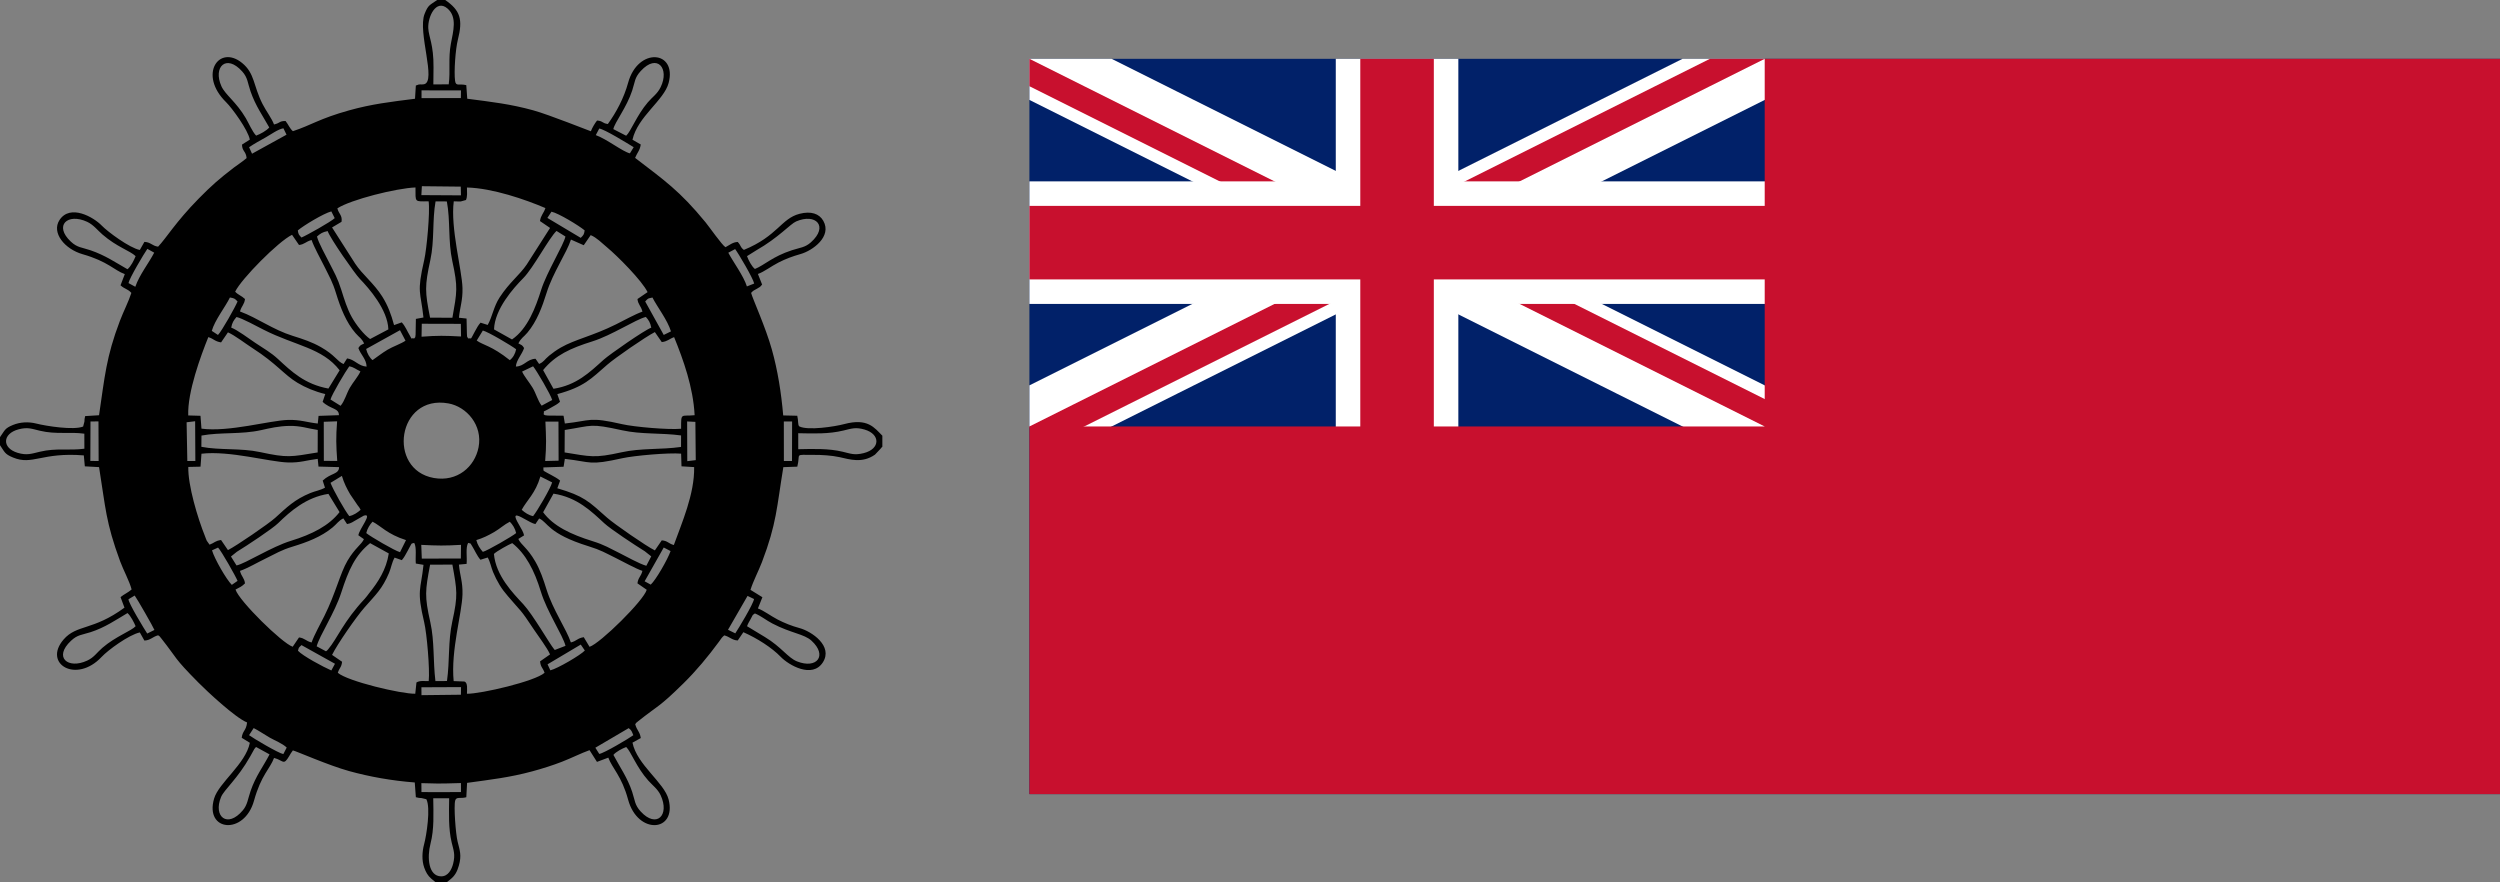<?xml version="1.0" encoding="UTF-8"?>
<svg width="170px" height="60px" viewBox="0 0 170 60" version="1.1" xmlns="http://www.w3.org/2000/svg" xmlns:xlink="http://www.w3.org/1999/xlink">
    <rect x="0" y="0" width="170" height="60" fill="#808080" stroke="none"/>
    <title>Artboard</title>
    <g id="Artboard" stroke="none" stroke-width="1" fill="none" fill-rule="evenodd">
        <g id="MED" fill="#000000" fill-rule="nonzero">
            <path d="M29.46,54.28 L30.543,54.28 C30.532,55.306 30.486,56.338 30.714,57.291 C30.842,57.826 30.971,58.105 30.814,58.73 C30.713,59.13 30.473,59.595 30,59.591 C29.128,59.585 29.031,58.307 29.275,57.364 C29.531,56.378 29.473,55.321 29.46,54.28 L29.46,54.28 Z M28.654,53.254 L29.75,53.28 L30.333,53.275 L31.344,53.248 L31.347,53.858 L30.417,53.864 L29.583,53.866 L28.659,53.86 L28.654,53.254 L28.654,53.254 Z M41.712,51.333 C41.884,51.12 42.316,50.895 42.583,50.797 C42.904,51.105 43.271,52.167 44.085,53.081 C44.367,53.397 44.731,53.66 44.923,54.075 C45.558,55.447 44.637,56.349 43.567,55.182 C43.15,54.726 43.181,54.428 42.986,53.842 C42.666,52.881 42.147,52.158 41.712,51.333 L41.712,51.333 Z M17.417,50.797 L18.329,51.298 C17.901,52.129 17.393,52.758 17.04,53.786 C16.854,54.326 16.831,54.722 16.516,55.097 C15.469,56.349 14.479,55.537 15.031,54.199 C15.237,53.699 16.157,52.96 17.015,51.436 L17.285,50.949 C17.426,50.747 17.314,50.907 17.417,50.797 L17.417,50.797 Z M40.75,51.267 L40.484,50.845 L42.75,49.513 C42.956,49.668 42.962,49.744 43.065,49.995 C42.769,50.213 41.081,51.217 40.75,51.267 Z M17.25,49.509 C17.593,49.679 17.995,49.961 18.34,50.157 C18.702,50.364 19.188,50.543 19.496,50.833 L19.267,51.278 C18.929,51.217 17.224,50.205 16.936,49.992 L17.25,49.509 Z M28.656,46.735 L31.35,46.723 L31.342,47.241 L28.661,47.272 L28.656,46.735 L28.656,46.735 Z M37.423,45.582 L37.234,45.173 L39.491,43.831 L39.769,44.235 C39.478,44.549 37.903,45.469 37.423,45.582 Z M20.261,44.25 C20.338,44.014 20.261,44.097 20.5,43.867 L22.778,45.136 L22.531,45.591 C21.978,45.352 20.569,44.594 20.261,44.25 Z M50.798,42.583 C50.879,42.369 50.925,42.315 51.032,42.117 C51.258,41.699 51.12,41.884 51.333,41.713 C51.759,41.885 52.071,42.162 52.52,42.397 C53.796,43.064 54.68,43.107 55.182,43.567 C56.295,44.588 55.535,45.509 54.196,44.974 C53.571,44.724 53.151,44.007 52.016,43.319 L50.798,42.583 L50.798,42.583 Z M8.67,41.688 C8.888,41.876 9.116,42.335 9.223,42.583 C8.941,42.897 7.86,43.277 6.965,44.049 C6.586,44.376 6.4,44.704 5.925,44.923 C4.623,45.524 3.621,44.702 4.826,43.575 C5.275,43.154 5.552,43.182 6.158,42.988 C7.117,42.681 7.89,42.151 8.67,41.688 Z M29.246,38.399 L30.762,38.392 C31.08,40.165 31.151,40.47 30.758,42.251 C30.459,43.607 30.59,44.931 30.394,46.309 L29.609,46.315 C29.443,44.954 29.551,43.61 29.263,42.318 C28.859,40.506 28.915,40.187 29.246,38.399 L29.246,38.399 Z M50,43.068 L49.504,42.825 L50.833,40.522 L51.275,40.733 C51.222,41.08 50.217,42.743 50,43.068 L50,43.068 Z M8.736,40.75 L9.159,40.497 C9.313,40.694 10.441,42.667 10.501,42.837 L10.011,43.08 C9.806,42.772 8.736,41.008 8.736,40.75 L8.736,40.75 Z M31.207,38.393 L31.729,38.344 C31.774,37.894 31.649,37.245 31.833,36.917 C32.059,36.993 31.929,36.861 32.11,37.144 C32.283,37.415 32.427,37.783 32.671,38.063 L33.165,37.909 C33.338,38.208 33.396,38.579 33.526,38.894 C33.646,39.186 33.816,39.523 33.972,39.777 C34.162,40.087 34.313,40.272 34.541,40.542 C35.463,41.634 35.329,41.326 36.328,42.84 C36.632,43.3 37.202,44.04 37.403,44.5 L36.725,44.973 C36.772,45.403 36.901,45.37 37.031,45.75 C36.383,46.329 32.713,47.185 31.752,47.176 C31.755,46.908 31.827,46.4 31.569,46.343 L30.849,46.314 C30.647,44.214 31.413,41.728 31.449,40.417 C31.473,39.569 31.273,39.135 31.207,38.393 L31.207,38.393 Z M29.153,46.315 C28.793,46.317 28.556,46.268 28.319,46.407 L28.238,47.174 C27.295,47.194 23.637,46.329 22.971,45.75 C23.09,45.383 23.219,45.392 23.262,45 L22.58,44.533 C22.932,43.814 24.197,41.979 24.796,41.296 C25.559,40.426 25.987,40.06 26.454,38.957 C26.604,38.599 26.64,38.257 26.833,37.917 L27.324,38.091 C27.496,37.888 27.572,37.726 27.716,37.467 C28.066,36.837 27.91,37.001 28.167,36.916 C28.346,37.235 28.233,37.892 28.276,38.321 L28.798,38.409 C28.619,40.136 28.312,40.077 28.847,42.328 C29.024,43.071 29.237,45.517 29.153,46.315 L29.153,46.315 Z M28.646,37.051 C29.755,37.108 30.242,37.114 31.349,37.05 L31.337,37.978 L28.682,37.986 L28.646,37.051 L28.646,37.051 Z M33.586,37.667 C33.794,37.467 34.572,37.041 34.833,36.932 C35.74,37.649 36.336,38.775 36.778,40.228 C37.192,41.591 38.274,43.196 38.455,43.917 L37.727,44.197 C37.717,44.186 37.693,44.163 37.682,44.15 C37.358,43.762 36.251,41.807 35.581,41.085 C34.872,40.321 33.722,39.154 33.586,37.667 Z M22.167,44.288 L21.533,43.949 C21.737,43.2 22.764,41.669 23.206,40.295 C23.706,38.742 24.155,37.749 25.167,36.933 L26.437,37.634 C26.268,38.73 25.714,39.583 25.096,40.346 C24.981,40.489 24.928,40.584 24.802,40.718 C23.36,42.253 22.926,43.432 22.317,44.15 C22.218,44.266 22.273,44.202 22.167,44.288 L22.167,44.288 Z M44.25,39.755 L43.835,39.528 L45.134,37.23 L45.6,37.473 C45.396,38.051 44.598,39.441 44.25,39.755 L44.25,39.755 Z M14.417,37.422 L14.828,37.235 C15.049,37.456 16.031,39.19 16.154,39.5 L15.763,39.771 C15.402,39.417 14.583,38.002 14.417,37.422 L14.417,37.422 Z M32.833,37.527 C32.632,37.298 32.475,37.058 32.389,36.726 C32.826,36.596 33.193,36.417 33.601,36.181 C34.002,35.949 34.285,35.669 34.667,35.478 C34.857,35.667 35.033,35.943 35.097,36.25 C34.835,36.47 33.135,37.452 32.833,37.527 L32.833,37.527 Z M24.906,36.25 C24.973,35.951 25.153,35.661 25.333,35.475 C25.883,35.75 26.343,36.329 27.609,36.727 L27.201,37.548 C26.83,37.447 25.195,36.488 24.906,36.25 Z M36.407,35.637 L36.663,35.257 C37.251,35.5 37.244,36.286 40.022,37.145 C40.877,37.409 41.148,37.591 41.881,37.949 C42.429,38.217 43.179,38.647 43.684,38.821 C43.583,39.225 43.402,39.249 43.346,39.667 L43.977,40.105 C43.785,40.823 40.822,43.748 40.089,43.984 L39.695,43.328 C39.248,43.401 39.228,43.586 38.819,43.686 C38.52,42.785 37.6,41.479 37.163,40.084 C36.951,39.407 36.736,38.764 36.399,38.182 C35.839,37.215 35.446,37.074 35.246,36.649 L35.637,36.406 C35.579,36.018 34.92,35.224 35.073,35.072 C35.208,34.939 36.046,35.578 36.407,35.637 L36.407,35.637 Z M24.368,36.398 L24.746,36.663 C24.582,37.034 24.144,37.257 23.63,38.129 C23.127,38.983 22.836,40.319 22.057,41.887 C21.784,42.436 21.365,43.177 21.188,43.689 C20.776,43.583 20.725,43.393 20.333,43.345 L19.904,43.978 C19.186,43.742 16.257,40.866 16.015,40.09 C16.305,39.94 16.445,39.885 16.66,39.667 C16.61,39.285 16.419,39.221 16.318,38.821 C16.818,38.655 17.528,38.237 18.065,37.979 C18.79,37.629 19.084,37.418 19.916,37.164 C20.881,36.87 21.848,36.504 22.617,35.865 C22.932,35.604 22.992,35.433 23.346,35.248 L23.599,35.636 C23.871,35.597 24.016,35.471 24.257,35.338 L24.737,35.065 C25.377,34.862 24.441,35.945 24.368,36.398 L24.368,36.398 Z M36.933,34.833 L37.637,33.568 C39.257,33.814 40.241,34.798 41.087,35.578 C41.525,35.983 43.157,37.059 43.846,37.486 L44.284,37.833 L43.95,38.473 C43.474,38.342 42.586,37.836 42.136,37.614 C41.441,37.273 41.118,37.055 40.292,36.798 C38.834,36.343 37.629,35.781 36.933,34.833 L36.933,34.833 Z M16.083,38.451 L15.706,37.843 L16.105,37.522 C16.773,37.114 18.52,35.961 18.913,35.576 C19.744,34.763 20.832,33.811 22.333,33.583 L23.09,34.822 C22.372,35.751 21.222,36.333 19.773,36.779 C18.452,37.186 16.706,38.317 16.083,38.451 L16.083,38.451 Z M36.25,35.098 C35.955,35.036 35.686,34.859 35.476,34.667 C35.819,34.025 36.414,33.548 36.746,32.401 L37.545,32.803 C37.447,33.202 36.508,34.787 36.25,35.098 Z M22.474,32.833 L23.249,32.361 C23.383,32.827 23.596,33.245 23.81,33.61 L24.314,34.352 C24.437,34.515 24.433,34.492 24.523,34.667 C24.336,34.835 24.059,35.037 23.75,35.094 C23.44,34.711 22.665,33.325 22.474,32.833 L22.474,32.833 Z M36.951,31.785 L38.325,31.739 L38.409,31.203 C40.287,31.419 40.013,31.67 42.33,31.157 C43.117,30.983 45.467,30.773 46.316,30.848 L46.342,31.71 L47.202,31.763 C47.236,33.593 46.356,35.571 45.821,37.062 C45.434,36.955 45.418,36.779 45,36.743 L44.531,37.427 C43.959,37.152 41.761,35.627 41.29,35.209 C40.015,34.076 39.714,33.736 37.898,33.202 L38.087,32.682 C37.884,32.508 37.723,32.439 37.465,32.29 C37.347,32.222 37.252,32.184 37.138,32.113 C36.892,31.962 36.968,32.062 36.951,31.785 L36.951,31.785 Z M21.943,32.679 L22.099,33.163 C21.794,33.336 21.437,33.389 21.107,33.524 C20.031,33.966 19.514,34.488 18.714,35.213 C18.273,35.613 16.062,37.128 15.5,37.407 L15.032,36.72 C14.61,36.781 14.606,36.906 14.25,37.038 L14.06,36.77 C14.013,36.672 13.99,36.588 13.943,36.472 C13.443,35.235 12.772,32.995 12.805,31.752 L13.636,31.733 L13.7,30.853 C15.619,30.631 18.309,31.411 19.583,31.448 C20.421,31.473 20.851,31.294 21.605,31.203 L21.658,31.727 L23.057,31.765 C23.051,32.264 22.501,32.155 21.943,32.679 L21.943,32.679 Z M53.3,28.659 L53.863,28.66 L53.856,31.347 L53.304,31.348 L53.3,28.659 Z M46.725,28.659 L47.286,28.687 L47.311,31.289 L46.735,31.36 L46.725,28.659 Z M6.153,28.662 L6.696,28.654 L6.707,31.349 L6.143,31.343 L6.153,28.662 Z M12.689,28.715 L13.269,28.644 L13.284,31.346 L12.738,31.347 L12.689,28.715 L12.689,28.715 Z M38.402,29.239 C40.341,28.935 40.086,28.774 42.322,29.263 C43.63,29.549 44.948,29.425 46.313,29.61 L46.31,30.392 C44.935,30.587 43.591,30.46 42.252,30.758 C40.403,31.169 40.165,31.048 38.393,30.765 L38.402,29.239 L38.402,29.239 Z M13.7,29.618 C14.995,29.377 16.403,29.551 17.753,29.249 C18.372,29.11 18.966,28.973 19.667,28.962 C20.476,28.949 20.916,29.137 21.607,29.237 L21.602,30.766 C19.764,31.064 19.579,31.152 17.676,30.74 C16.38,30.46 14.949,30.627 13.693,30.383 L13.7,29.618 L13.7,29.618 Z M32.542,30.417 C32.283,31.746 31.092,32.783 29.501,32.503 C26.308,31.941 27.003,26.802 30.492,27.431 C31.73,27.654 32.835,28.917 32.542,30.417 Z M54.28,29.459 C55.355,29.479 56.338,29.522 57.361,29.274 C57.911,29.141 58.187,29.034 58.792,29.21 C59.875,29.526 59.874,30.527 58.73,30.813 C58.097,30.971 57.851,30.848 57.29,30.715 C56.334,30.488 55.305,30.525 54.281,30.546 L54.28,29.459 Z M5.738,30.512 C4.703,30.654 3.841,30.448 2.713,30.717 C2.151,30.851 1.835,30.981 1.206,30.794 C0.119,30.47 0.15,29.484 1.273,29.192 C1.89,29.032 2.163,29.16 2.705,29.289 C3.831,29.558 4.716,29.35 5.735,29.491 L5.738,30.512 L5.738,30.512 Z M22.932,31.344 L22.021,31.339 L22.016,28.681 L22.923,28.649 C22.838,29.775 22.855,30.247 22.932,31.344 L22.932,31.344 Z M37.088,28.67 L37.976,28.667 L37.985,31.326 L37.072,31.349 C37.163,30.224 37.135,29.757 37.088,28.67 L37.088,28.67 Z M37.897,26.8 C39.716,26.305 40.184,25.766 41.297,24.797 C41.823,24.338 43.885,22.911 44.531,22.581 L45,23.261 C45.386,23.223 45.496,23.05 45.84,22.925 C46.472,24.481 47.136,26.328 47.235,28.234 C46.293,28.328 46.315,28.024 46.315,29.155 C45.452,29.237 43.115,29.029 42.322,28.847 C40.021,28.32 40.212,28.606 38.41,28.799 L38.322,28.268 L37.246,28.258 C36.935,28.227 37.057,28.215 36.966,28.167 C37.059,27.83 36.743,28.149 37.526,27.688 C37.729,27.568 37.875,27.513 38.081,27.322 L37.897,26.8 L37.897,26.8 Z M15.5,22.6 C15.965,22.802 16.701,23.372 17.164,23.669 C18.819,24.731 19.308,25.478 20.224,26.027 C20.779,26.36 21.412,26.626 22.118,26.796 L21.939,27.326 C22.485,27.842 23.05,27.737 23.047,28.232 L21.662,28.28 L21.608,28.801 C20.867,28.72 20.421,28.531 19.583,28.555 C18.335,28.591 15.561,29.396 13.7,29.148 L13.633,28.274 L12.8,28.25 C12.741,26.664 13.649,24.203 14.166,22.924 C14.543,23.04 14.591,23.212 15.033,23.284 L15.5,22.6 L15.5,22.6 Z M36.25,24.908 C36.482,25.189 37.452,26.837 37.549,27.199 L36.833,27.586 C36.569,27.252 36.455,26.756 36.216,26.365 C35.983,25.983 35.636,25.577 35.503,25.267 L36.25,24.908 L36.25,24.908 Z M22.473,27.167 C22.556,26.835 23.518,25.216 23.75,24.91 C24.069,24.964 24.206,25.12 24.508,25.252 C24.381,25.569 24.004,25.994 23.788,26.37 C23.56,26.766 23.441,27.264 23.16,27.595 L22.473,27.167 L22.473,27.167 Z M32.833,22.476 C33.183,22.557 34.763,23.493 35.097,23.75 C35.043,24.033 34.896,24.314 34.667,24.492 C33.416,23.495 32.848,23.473 32.417,23.158 L32.833,22.476 L32.833,22.476 Z M27.199,22.453 L27.575,23.167 C27.308,23.359 26.687,23.58 26.359,23.778 C25.94,24.031 25.664,24.261 25.333,24.488 C25.144,24.339 24.969,24.043 24.897,23.731 L27.199,22.453 L27.199,22.453 Z M28.681,22.015 L31.337,22.022 L31.351,22.882 C30.24,22.822 29.771,22.813 28.665,22.896 L28.681,22.015 Z M36.931,25.167 C37.771,24.14 38.797,23.68 40.293,23.21 C41.613,22.794 43.205,21.732 43.917,21.551 C44.109,21.761 44.223,21.938 44.286,22.282 C43.848,22.428 41.441,24.107 41.046,24.463 C40.077,25.337 39.197,26.195 37.636,26.437 L36.931,25.167 L36.931,25.167 Z M22.333,26.422 C20.716,26.13 19.807,25.25 18.912,24.422 C18.411,23.959 17.979,23.731 17.355,23.312 C16.956,23.045 16.133,22.427 15.723,22.278 C15.779,21.951 15.894,21.775 16.083,21.557 C16.44,21.627 17.555,22.233 17.916,22.416 C20.076,23.515 21.917,23.648 23.095,25.18 L22.333,26.422 Z M43.873,20.5 C44.092,20.268 44.034,20.306 44.367,20.232 C44.68,20.855 45.393,21.763 45.625,22.534 L45.134,22.776 L43.873,20.5 L43.873,20.5 Z M29.244,21.6 C28.895,19.825 28.875,19.47 29.263,17.683 C29.551,16.361 29.388,14.989 29.618,13.694 L30.385,13.698 C30.631,14.977 30.463,16.406 30.756,17.749 C31.151,19.553 31.076,19.842 30.763,21.607 L29.244,21.6 L29.244,21.6 Z M14.402,22.5 C14.596,21.784 15.337,20.849 15.635,20.229 C15.94,20.287 15.948,20.285 16.154,20.5 C16.002,20.873 15.087,22.508 14.823,22.777 L14.402,22.5 L14.402,22.5 Z M40.167,15.988 C40.58,16.161 40.928,16.527 41.27,16.812 C42.011,17.429 43.647,19.076 44.036,19.864 L43.348,20.333 C43.388,20.716 43.58,20.779 43.687,21.19 C43.196,21.359 42.428,21.788 41.887,22.057 C40.276,22.857 39.114,23.072 38.132,23.635 C37.863,23.79 37.567,23.999 37.347,24.181 C36.982,24.483 37.014,24.59 36.659,24.749 L36.417,24.396 C35.82,24.422 35.667,24.906 35.079,24.926 C35.105,24.486 35.499,24.1 35.638,23.667 C35.499,23.447 35.494,23.484 35.251,23.352 C35.432,22.981 35.599,22.934 35.866,22.617 C36.502,21.859 36.87,20.871 37.167,19.916 C37.592,18.548 38.539,17.188 38.825,16.291 L39.695,16.676 L40.167,15.988 L40.167,15.988 Z M15.991,19.833 C16.408,18.966 18.93,16.413 19.859,15.967 L20.333,16.659 C20.707,16.621 20.785,16.428 21.189,16.32 C21.347,16.798 21.791,17.582 22.054,18.116 C22.405,18.832 22.604,19.135 22.86,19.973 C23.148,20.916 23.546,21.935 24.178,22.656 C24.461,22.979 24.581,22.988 24.76,23.358 C24.508,23.485 24.516,23.446 24.369,23.667 C24.513,24.103 24.916,24.414 24.929,24.93 C24.364,24.894 24.109,24.436 23.602,24.372 L23.361,24.756 C22.916,24.566 22.796,24.157 21.818,23.602 C21.206,23.255 20.619,23.062 19.908,22.839 C18.544,22.412 17.529,21.627 16.319,21.18 C16.428,20.797 16.618,20.707 16.66,20.333 C16.412,20.099 16.192,20.056 15.991,19.833 L15.991,19.833 Z M49.989,16.937 C50.207,17.221 51.216,18.928 51.284,19.281 L50.789,19.477 C50.566,18.767 49.861,17.821 49.524,17.186 L49.989,16.937 L49.989,16.937 Z M8.738,19.25 C8.792,18.929 9.788,17.255 10.02,16.922 L10.486,17.181 C10.132,17.872 9.475,18.695 9.201,19.501 L8.738,19.25 L8.738,19.25 Z M33.594,22.399 C33.636,21.019 34.919,19.584 35.581,18.915 C36.272,18.216 37.335,16.181 37.843,15.704 L38.45,16.083 C38.328,16.664 37.185,18.493 36.8,19.709 C36.426,20.892 35.89,22.351 34.817,23.083 L33.594,22.399 L33.594,22.399 Z M25.167,23.054 C24.737,22.758 24.213,22.084 23.925,21.57 C23.609,21.007 23.416,20.365 23.208,19.708 C22.948,18.888 22.736,18.549 22.389,17.861 C22.188,17.462 21.64,16.473 21.555,16.083 C21.793,15.876 21.929,15.784 22.28,15.713 C22.463,16.23 24.131,18.614 24.462,18.955 C25.095,19.606 26.364,21.057 26.409,22.398 L25.167,23.054 L25.167,23.054 Z M51.437,17.017 C52.927,16.171 53.741,15.228 54.138,15.057 C55.473,14.481 56.365,15.385 55.141,16.478 C54.743,16.834 54.404,16.836 53.849,17.016 C52.532,17.443 51.977,18.033 51.333,18.29 C51.115,18.116 50.9,17.703 50.797,17.417 L51.437,17.017 L51.437,17.017 Z M6.155,17.019 C5.55,16.813 5.262,16.846 4.819,16.432 C3.643,15.331 4.595,14.469 5.922,15.081 C6.352,15.28 6.641,15.665 6.968,15.947 C7.957,16.803 8.833,17.044 9.223,17.417 C9.116,17.686 8.9,18.129 8.667,18.308 C7.85,17.845 7.158,17.362 6.155,17.019 Z M37.5,14.395 C37.977,14.494 39.39,15.355 39.757,15.667 C39.714,15.955 39.681,15.985 39.489,16.174 L37.221,14.819 L37.5,14.395 L37.5,14.395 Z M20.252,15.667 C20.632,15.342 22.013,14.507 22.531,14.375 L22.76,14.833 C22.513,15.075 20.856,16.005 20.5,16.152 C20.32,15.961 20.29,15.942 20.252,15.667 Z M31.687,13.6 C31.79,13.362 31.757,13.069 31.752,12.75 C33.491,12.794 35.724,13.565 37.088,14.149 C36.966,14.525 36.779,14.621 36.718,15.032 L37.405,15.5 L35.819,17.985 C35.335,18.702 34.645,19.195 33.974,20.225 C33.565,20.852 33.484,21.528 33.164,22.096 L32.677,21.942 C32.517,22.117 32.421,22.306 32.291,22.541 C31.946,23.16 32.135,22.978 31.833,23.013 C31.737,22.83 31.765,22.971 31.749,22.672 L31.726,21.661 L31.208,21.606 C31.279,20.862 31.472,20.431 31.449,19.583 C31.417,18.364 30.62,15.501 30.856,13.691 C31.002,13.692 31.2,13.706 31.338,13.698 L31.687,13.6 L31.687,13.6 Z M22.941,14.167 C23.852,13.574 26.95,12.797 28.253,12.747 C28.259,13.786 28.165,13.695 29.147,13.69 C29.252,14.424 29.013,16.961 28.848,17.673 C28.32,19.963 28.605,19.784 28.795,21.589 L28.28,21.685 L28.26,22.754 C28.232,23.034 28.235,22.903 28.167,23.016 C27.834,22.952 28.09,23.174 27.861,22.803 C27.693,22.533 27.568,22.186 27.319,21.921 L26.796,22.107 C26.597,21.364 26.369,20.765 25.997,20.171 C25.433,19.271 24.638,18.666 24.152,17.93 L22.58,15.467 L23.224,15.083 C23.295,14.637 23.033,14.547 22.941,14.167 L22.941,14.167 Z M28.687,12.662 L31.332,12.691 L31.346,13.284 L28.653,13.268 L28.687,12.662 L28.687,12.662 Z M43.091,10.009 L42.833,10.428 C42.353,10.319 41.241,9.445 40.514,9.188 L40.75,8.74 C41.106,8.787 42.672,9.753 43.091,10.009 L43.091,10.009 Z M16.939,10.012 C17.261,9.784 17.731,9.533 18.083,9.333 C18.393,9.158 18.917,8.78 19.272,8.723 L19.484,9.159 L17.138,10.453 L16.939,10.012 Z M28.664,6.144 L31.347,6.149 L31.339,6.667 L28.664,6.674 L28.664,6.144 L28.664,6.144 Z M41.705,8.779 C41.813,8.299 42.612,7.309 42.988,6.16 C43.188,5.551 43.145,5.292 43.574,4.825 C44.698,3.602 45.541,4.664 44.924,5.926 C44.694,6.397 44.375,6.58 44.048,6.964 C43.293,7.85 42.896,8.947 42.579,9.23 L41.705,8.779 L41.705,8.779 Z M17.417,9.222 C17.161,8.961 16.909,8.365 16.715,8.036 C16.065,6.929 15.313,6.44 15.055,5.862 C14.471,4.557 15.382,3.642 16.473,4.862 C16.855,5.289 16.836,5.636 17.038,6.217 C17.384,7.213 17.874,7.882 18.309,8.667 C18.128,8.889 17.689,9.122 17.417,9.222 Z M29.479,4.583 C29.493,3.032 29.153,2.517 29.123,1.921 C29.084,1.132 29.656,-0.08 30.424,0.574 C31.11,1.158 30.815,2.136 30.658,2.98 C30.473,3.969 30.635,4.853 30.513,5.735 L29.468,5.739 L29.479,4.583 L29.479,4.583 Z M0,29.726 L0,30.273 C0.324,30.742 0.307,30.871 0.883,31.11 C2.216,31.663 2.824,30.736 5.7,30.967 L5.768,31.711 L6.736,31.764 C7.187,34.559 7.183,35.481 8.167,38.163 C8.386,38.759 8.805,39.524 8.95,40.083 C8.712,40.297 8.429,40.408 8.197,40.604 L8.464,41.32 C6.319,42.896 5.217,42.449 4.322,43.488 C2.899,45.142 5.19,46.509 6.915,44.665 C7.34,44.211 8.753,43.171 9.507,43.005 L9.818,43.558 C10.227,43.543 10.37,43.303 10.75,43.199 C10.879,43.298 10.8,43.199 10.949,43.387 C12.115,44.861 11.758,44.665 13.497,46.42 C14.071,47.001 15.999,48.808 16.801,49.127 C16.744,49.694 16.49,49.68 16.437,50.17 L16.99,50.511 C16.701,51.954 14.872,53.232 14.559,54.302 C13.9,56.554 16.617,56.804 17.272,54.45 C17.762,52.688 18.356,52.291 18.635,51.54 C19.268,51.695 19.266,52.098 19.663,51.418 C19.752,51.266 19.807,51.163 19.917,51.027 C20.173,51.089 22.353,52.05 23.735,52.432 C25.134,52.819 26.643,53.088 28.204,53.208 L28.278,54.21 C28.525,54.278 28.452,54.246 28.67,54.269 L28.992,54.348 C29.293,54.919 29.006,56.795 28.837,57.418 C28.705,57.909 28.673,58.509 28.847,58.997 C28.958,59.307 29.089,59.546 29.327,59.75 L29.63,60 L30.373,60 L30.631,59.791 C30.927,59.557 31.084,59.278 31.2,58.87 C31.403,58.159 31.265,57.828 31.116,57.223 C30.987,56.703 30.845,54.818 30.954,54.434 C31.033,54.155 31.305,54.324 31.709,54.212 L31.762,53.235 C33.37,53.013 34.66,52.868 36.2,52.45 C36.893,52.262 37.596,52.039 38.213,51.799 C38.889,51.536 39.494,51.225 40.088,51.011 L40.594,51.808 L41.365,51.519 C41.621,52.227 42.276,52.769 42.71,54.372 C43.365,56.791 46.033,56.585 45.465,54.361 C45.173,53.218 43.313,52.007 43.009,50.501 L43.574,50.187 C43.504,49.728 43.317,49.695 43.195,49.25 C43.301,49.116 43.176,49.218 43.386,49.05 C44.805,47.922 44.787,48.129 46.471,46.472 C47.342,45.616 48.147,44.647 48.888,43.639 C49.045,43.425 49.069,43.359 49.25,43.205 C49.632,43.302 49.772,43.536 50.167,43.551 L50.549,42.989 C51.495,43.406 52.487,44.042 53.087,44.663 C53.635,45.233 55.239,46.158 55.955,45.04 C56.665,43.933 55.195,42.935 54.372,42.711 C53.829,42.563 53.347,42.37 52.875,42.126 C52.411,41.886 51.942,41.523 51.538,41.374 L51.843,40.611 L51.033,40.11 C51.217,39.512 51.586,38.818 51.811,38.228 C52.817,35.593 52.815,34.504 53.267,31.766 L54.217,31.733 C54.456,30.792 53.964,30.94 55.333,30.932 C55.896,30.928 56.559,30.972 57.077,31.084 C57.788,31.239 58.63,31.524 59.5,30.914 L59.864,30.529 C59.965,30.404 59.928,30.452 60,30.377 L60,29.627 C59.458,29.085 59.008,28.411 57.409,28.837 C56.768,29.008 54.929,29.294 54.347,28.992 C54.242,28.892 54.297,28.6 54.214,28.271 L53.258,28.249 C53.12,26.674 52.887,25.197 52.485,23.763 C52.059,22.242 51.19,20.343 51.075,19.917 C51.255,19.725 51.231,19.776 51.47,19.635 C51.684,19.51 51.673,19.534 51.823,19.349 L51.538,18.629 C51.934,18.5 52.461,18.093 52.936,17.853 C53.428,17.603 53.871,17.436 54.45,17.271 C55.242,17.046 56.593,16.093 55.985,15.016 C55.709,14.529 55.149,14.338 54.368,14.539 C53.108,14.865 52.89,16.046 50.583,16.994 C50.306,16.778 50.434,16.753 50.167,16.453 C49.842,16.46 49.596,16.67 49.333,16.81 C49.093,16.662 48.239,15.436 47.973,15.112 C46.211,12.964 45.179,12.268 43.187,10.736 C43.321,10.398 43.523,10.217 43.57,9.824 L43.008,9.502 C43.363,7.923 45.154,6.828 45.467,5.641 C46.05,3.425 43.378,3.193 42.712,5.629 C42.428,6.666 41.902,7.65 41.333,8.433 C40.924,8.376 41.017,8.227 40.6,8.196 C40.455,8.374 40.273,8.682 40.179,8.926 C40.113,8.915 37.356,7.804 36.257,7.501 C34.714,7.076 33.459,6.933 31.773,6.714 L31.707,5.791 C31.231,5.667 31,5.902 30.945,5.498 C30.86,4.879 30.975,3.333 31.133,2.71 C31.487,1.319 31.302,0.711 30.275,0 L29.727,0 C29.222,0.36 29.124,0.311 28.872,0.946 C28.383,2.178 29.706,5.563 28.828,5.73 C28.581,5.777 28.597,5.677 28.277,5.817 L28.221,6.715 C26.548,6.926 25.27,7.077 23.743,7.503 C21.704,8.072 21.175,8.508 19.917,8.92 C19.697,8.733 19.614,8.47 19.417,8.228 C18.964,8.229 19.086,8.358 18.633,8.465 C18.488,8.061 18.096,7.552 17.849,7.066 C17.213,5.813 17.335,4.996 16.465,4.284 C14.895,2.997 13.458,5.073 15.379,6.953 C15.772,7.339 16.868,8.833 16.988,9.493 L16.455,9.833 C16.469,10.303 16.726,10.273 16.77,10.75 C16.449,11.027 16.204,11.165 15.898,11.4 C14.938,12.134 14.367,12.633 13.508,13.508 C11.936,15.111 11.315,16.182 10.75,16.774 C10.326,16.713 10.259,16.467 9.819,16.448 L9.508,16.998 C8.812,16.864 7.31,15.75 6.914,15.336 C6.375,14.775 4.775,13.847 4.046,14.963 C3.483,15.826 4.403,16.939 5.616,17.286 C7.358,17.785 7.76,18.379 8.487,18.64 L8.195,19.402 C8.521,19.69 8.665,19.625 8.933,19.917 C8.749,20.499 8.398,21.174 8.154,21.817 C7.213,24.29 7.123,25.626 6.735,28.236 L5.79,28.295 C5.733,28.516 5.76,28.467 5.741,28.669 L5.653,29.005 C5.002,29.267 3.145,28.973 2.462,28.801 C1.926,28.666 1.364,28.702 0.888,28.895 C0.3,29.134 0.334,29.264 0,29.726 L0,29.726 Z" id="Shape"></path>
        </g>
        <g id="Group-16" transform="translate(70, 4)">
            <g id="Group-11" transform="translate(0, 0)">
                <polygon id="Fill-1" fill="#012169" points="-4.44088988e-15 50 100 50 100 2.49999875e-05 -4.44088988e-15 2.49999875e-05"></polygon>
                <path d="M50,0 L25,12.5 L50,0 Z M4.9999975e-05,0 L25,12.5 L4.9999975e-05,0 Z M25,12.5 L50,25 L25,12.5 Z M4.9999975e-05,25 L25,12.5 L4.9999975e-05,25 Z" id="Fill-2" fill="#000000"></path>
                <polygon id="Fill-3" fill="#FFFFFF" points="44.41 0 25 9.705 5.59 0 4.16666458e-05 0 4.16666458e-05 0 4.16666458e-05 2.795 19.41 12.5 4.16666458e-05 22.205 4.16666458e-05 25 1.118 27.236 25 15.295 48.882 27.236 51.118 22.764 30.59 12.5 51.118 2.236 50 0"></polygon>
                <path d="M50,0 L25,12.5 L50,0 Z M25,12.5 L4.9999975e-05,25 L25,12.5 Z" id="Fill-4" fill="#000000"></path>
                <polygon id="Fill-5" fill="#C8102E" points="46.273 0 25 10.637 25 12.5 25 12.5 5.83333042e-05 0 5.83333042e-05 0 5.83333042e-05 1.863 21.273 12.5 25 12.5 5.83333042e-05 25 0.745 26.491 25 14.363 25 12.5 50 25 50.745 23.509 28.727 12.5 25 12.5 50 0 50 0"></polygon>
                <path d="M25.008,2.49999875e-05 L25.008,29.167 M4.16666458e-05,12.508 L54.167,12.508" id="Fill-6" fill="#000000"></path>
                <polygon id="Fill-7" fill="#FFFFFF" points="29.167 29.167 20.833 29.167 20.833 16.667 4.16666458e-05 16.667 4.16666458e-05 8.333 20.833 8.333 20.833 4.16666458e-05 29.167 4.16666458e-05 29.167 8.333 54.167 8.333 54.167 16.667 29.167 16.667"></polygon>
                <path d="M25.008,2.49999875e-05 L25.008,29.167 M4.16666458e-05,12.508 L54.167,12.508" id="Fill-8" fill="#000000"></path>
                <polygon id="Fill-9" fill="#C8102E" points="27.5 29.167 22.5 29.167 22.5 15 4.16666458e-05 15 4.16666458e-05 10 22.5 10 22.5 4.16666458e-05 27.5 4.16666458e-05 27.5 10 54.167 10 54.167 15 27.5 15"></polygon>
                <polygon id="Fill-10" fill="#C8102E" points="50 0 50 25 4.9999975e-05 25 4.9999975e-05 50 100 50 100 0"></polygon>
            </g>
        </g>
    </g>
</svg>